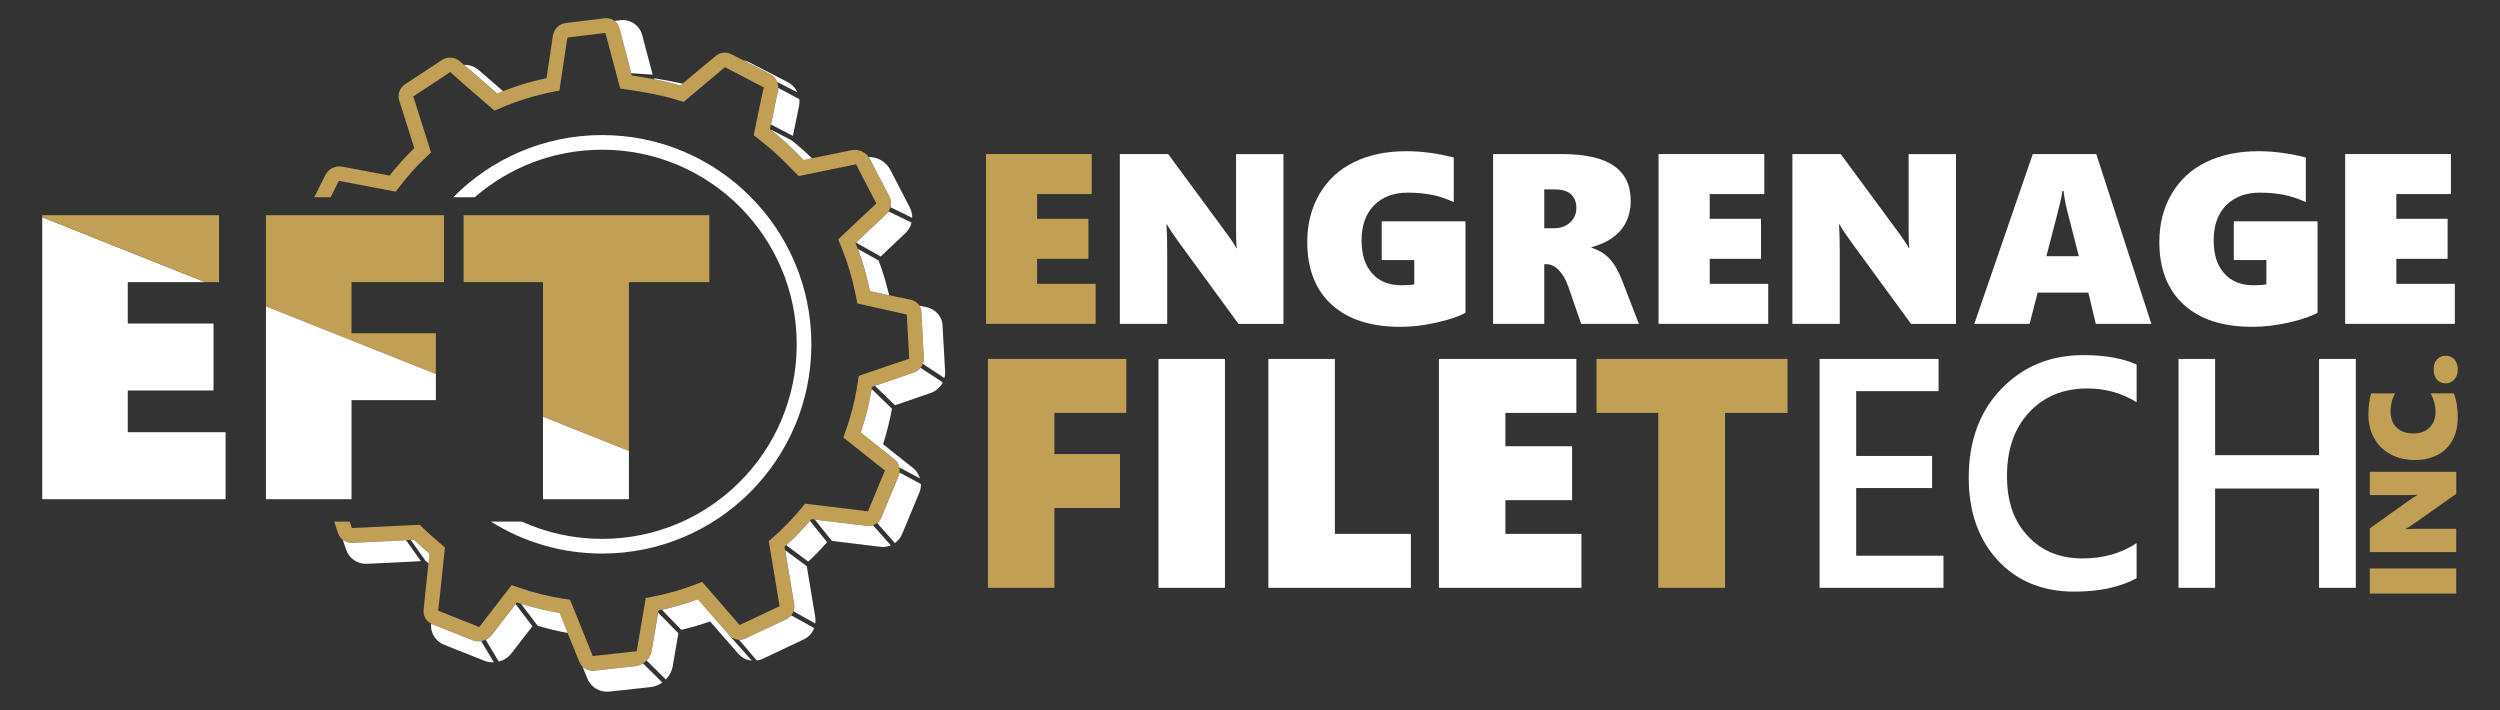 <?xml version="1.0" encoding="UTF-8"?><svg id="Calque_1" xmlns="http://www.w3.org/2000/svg" viewBox="0 0 792 225"><rect x="0" y="0" width="792" height="225" fill="#333333" stroke="none"/><defs><style>.cls-1{fill:#c19f55;}.cls-1,.cls-2{fill-rule:evenodd;stroke-width:0px;}.cls-2{fill:#fff;}</style></defs><polygon class="cls-1" points="312.36 102.6 312.36 48.8 345.86 48.8 345.86 61.48 328.56 61.48 328.56 69.32 344.81 69.32 344.81 82 328.56 82 328.56 89.92 347.1 89.92 347.1 102.6 312.36 102.6 312.36 102.6"/><path class="cls-2" d="m392.35,102.6l-18.98-25.96c-1.5-2.05-2.73-3.9-3.68-5.55h-.15c.15,2.65.23,5.63.23,8.93v22.59h-15.01v-53.8h15.31l18.2,24.69c.23.33.5.71.83,1.16.33.45.65.91.98,1.39s.63.94.92,1.39c.29.45.51.85.66,1.2h.15c-.15-1.1-.23-3-.23-5.7v-24.12h15.01v53.8h-14.22Z"/><path class="cls-2" d="m464.27,99.07c-2.03,1.15-5.05,2.18-9.08,3.1-4.03.91-7.87,1.37-11.52,1.37-9.43,0-16.71-2.36-21.84-7.07-5.13-4.71-7.69-11.32-7.69-19.83,0-5.7,1.29-10.77,3.88-15.2,2.59-4.43,6.23-7.79,10.94-10.09,4.7-2.3,10.24-3.45,16.62-3.45,4.68,0,9.67.66,14.97,1.99v14.14c-2.48-1.13-4.85-1.91-7.13-2.34-2.28-.44-4.77-.66-7.47-.66-4.45,0-8,1.34-10.64,4.01-2.64,2.68-3.96,6.35-3.96,11.03s1.11,7.98,3.32,10.51c2.21,2.53,5.31,3.79,9.29,3.79,1.85,0,3.21-.1,4.09-.3v-7.69h-10.32v-12.27h26.53v28.96h0Z"/><path class="cls-2" d="m500.93,102.6h18.27l-5.29-13.69c-1.2-3.1-2.56-5.44-4.07-7.02-1.51-1.58-3.41-2.71-5.68-3.41v-.15c4.13-1.13,7.23-2.94,9.32-5.44,2.09-2.5,3.13-5.6,3.13-9.3,0-4.93-1.79-8.62-5.38-11.09-3.59-2.46-9.15-3.7-16.68-3.7h-21.54v53.8h16.21v-18.91h.64c1.45,0,2.8.65,4.03,1.95,1.24,1.3,2.24,3.09,3.02,5.37l4.01,11.59h0Zm-1.54-36.73c0,1.85-.66,3.39-1.99,4.61-1.33,1.23-3.08,1.84-5.25,1.84h-2.93v-12.31h3.34c2.35,0,4.08.53,5.18,1.58,1.1,1.05,1.65,2.48,1.65,4.28h0Z"/><polygon class="cls-2" points="525.43 102.6 525.43 48.8 558.93 48.8 558.93 61.48 541.64 61.48 541.64 69.32 557.88 69.32 557.88 82 541.64 82 541.64 89.92 560.17 89.92 560.17 102.6 525.43 102.6 525.43 102.6"/><path class="cls-2" d="m605.42,102.6l-18.98-25.96c-1.5-2.05-2.73-3.9-3.68-5.55h-.15c.15,2.65.23,5.63.23,8.93v22.59h-15.01v-53.8h15.31l18.2,24.69c.23.33.5.71.83,1.16.33.45.65.91.98,1.39s.63.94.92,1.39c.29.45.51.85.66,1.2h.15c-.15-1.1-.23-3-.23-5.7v-24.12h15.01v53.8h-14.22Z"/><path class="cls-2" d="m663.95,102.6h17.6l-17.45-53.8h-20.11l-18.53,53.8h17.52l2.55-9.91h16.06l2.36,9.91h0Zm-10.21-42.1c.2,1.88.56,3.89,1.09,6.04l3.75,14.63h-10.28c2.73-10.43,4.24-16.33,4.54-17.71.3-1.38.48-2.36.53-2.96h.38Z"/><path class="cls-2" d="m734.21,99.07c-2.03,1.15-5.05,2.18-9.08,3.1-4.03.91-7.87,1.37-11.52,1.37-9.43,0-16.71-2.36-21.84-7.07-5.13-4.71-7.69-11.32-7.69-19.83,0-5.7,1.29-10.77,3.88-15.2,2.59-4.43,6.23-7.79,10.94-10.09,4.7-2.3,10.24-3.45,16.62-3.45,4.68,0,9.67.66,14.97,1.99v14.14c-2.48-1.13-4.85-1.91-7.13-2.34-2.28-.44-4.76-.66-7.47-.66-4.45,0-8,1.34-10.64,4.01-2.64,2.68-3.96,6.35-3.96,11.03s1.11,7.98,3.32,10.51c2.21,2.53,5.31,3.79,9.29,3.79,1.85,0,3.21-.1,4.09-.3v-7.69h-10.32v-12.27h26.53v28.96h0Z"/><polygon class="cls-2" points="742.95 102.6 742.95 48.8 776.45 48.8 776.45 61.48 759.16 61.48 759.16 69.32 775.4 69.32 775.4 82 759.16 82 759.16 89.92 777.69 89.92 777.69 102.6 742.95 102.6 742.95 102.6"/><polygon class="cls-1" points="334.04 130.8 334.04 143.84 354.82 143.84 354.82 160.93 334.04 160.93 334.04 186.22 312.98 186.22 312.98 113.71 356.81 113.71 356.81 130.8 334.04 130.8 334.04 130.8"/><polygon class="cls-2" points="367.01 186.22 367.01 113.71 388.07 113.71 388.07 186.22 367.01 186.22 367.01 186.22"/><polygon class="cls-2" points="401.82 186.22 401.82 113.71 422.89 113.71 422.89 169.13 446.97 169.13 446.97 186.22 401.82 186.22 401.82 186.22"/><polygon class="cls-2" points="455.85 186.22 455.85 113.71 499.39 113.71 499.39 130.8 476.91 130.8 476.91 141.37 498.03 141.37 498.03 158.46 476.91 158.46 476.91 169.13 501 169.13 501 186.22 455.85 186.22 455.85 186.22"/><polygon class="cls-1" points="546.5 130.8 546.5 186.22 525.34 186.22 525.34 130.8 505.78 130.8 505.78 113.71 566.3 113.71 566.3 130.8 546.5 130.8 546.5 130.8"/><polygon class="cls-2" points="615.69 186.22 576.44 186.22 576.44 113.71 614.13 113.71 614.13 123.92 588.04 123.92 588.04 144.45 612.08 144.45 612.08 154.61 588.04 154.61 588.04 176.05 615.69 176.05 615.69 186.22 615.69 186.22"/><path class="cls-2" d="m676.89,183.18c-5.27,2.83-11.82,4.25-19.65,4.25-10.14,0-18.27-3.32-24.38-9.96-6.11-6.64-9.17-15.36-9.17-26.14,0-11.6,3.44-20.97,10.31-28.11,6.88-7.15,15.56-10.72,26.06-10.72,6.76,0,12.37.99,16.82,2.98v11.93c-4.71-2.9-9.91-4.35-15.6-4.35-7.57,0-13.71,2.51-18.41,7.53-4.7,5.02-7.05,11.73-7.05,20.13s2.19,14.35,6.58,19.09c4.39,4.74,10.16,7.1,17.31,7.1,6.6,0,12.32-1.62,17.16-4.85v11.12h0Z"/><polygon class="cls-2" points="746.32 186.22 734.67 186.22 734.67 154.77 701.75 154.77 701.75 186.22 690.15 186.22 690.15 113.71 701.75 113.71 701.75 144.2 734.67 144.2 734.67 113.71 746.32 113.71 746.32 186.22 746.32 186.22"/><polygon class="cls-1" points="778.14 188.04 750.76 188.04 750.76 180.09 778.14 180.09 778.14 188.04 778.14 188.04"/><path class="cls-1" d="m778.14,156.44l-13.22,9.32c-1.04.74-1.99,1.34-2.83,1.8v.07c1.35-.07,2.86-.11,4.55-.11h11.5v7.37h-27.39v-7.51l12.57-8.93c.17-.11.36-.25.59-.41.23-.16.46-.32.71-.48.24-.16.48-.31.71-.45.23-.14.43-.25.61-.32v-.07c-.56.07-1.53.11-2.9.11h-12.28v-7.37h27.39v6.98h0Z"/><path class="cls-1" d="m777.4,124.62c.81,2.19,1.22,4.71,1.22,7.57s-.56,5.24-1.67,7.27c-1.11,2.04-2.7,3.59-4.76,4.67-2.06,1.07-4.43,1.61-7.11,1.61-2.89,0-5.46-.6-7.72-1.8-2.25-1.2-3.99-2.9-5.22-5.1-1.23-2.2-1.84-4.73-1.84-7.59,0-2.28.29-4.49.86-6.63h7.62c-.46.74-.81,1.61-1.07,2.63-.25,1.02-.38,2.05-.38,3.09,0,2.16.64,3.86,1.93,5.11,1.29,1.25,3.03,1.87,5.23,1.87s3.92-.62,5.19-1.87c1.27-1.25,1.9-2.91,1.9-5,0-1.93-.51-3.87-1.53-5.84h7.35Z"/><path class="cls-1" d="m774.74,112.7c1.16,0,2.09.39,2.81,1.18s1.07,1.87,1.07,3.26c0,1.26-.37,2.3-1.12,3.1-.74.8-1.66,1.21-2.76,1.21s-2.03-.4-2.72-1.19c-.69-.79-1.04-1.86-1.04-3.2s.35-2.35,1.04-3.16c.69-.8,1.6-1.21,2.72-1.21h0Z"/><polygon class="cls-2" points="65.01 89.39 13.38 68.81 13.38 158.14 71.47 158.14 71.47 136.93 40.48 136.93 40.48 123.7 67.64 123.7 67.64 102.5 40.48 102.5 40.48 89.39 65.01 89.39 65.01 89.39"/><polygon class="cls-1" points="13.38 68.81 65.01 89.39 69.4 89.39 69.4 68.18 13.38 68.18 13.38 68.81 13.38 68.81"/><path class="cls-2" d="m165.34,165.25h-9.8c10.2,6.41,22.27,10.11,35.21,10.12,36.61,0,66.29-29.68,66.29-66.29,0-36.61-29.68-66.29-66.29-66.29-18.46,0-35.15,7.54-47.17,19.71h6.79c10.82-9.39,24.93-15.07,40.38-15.07,34.05,0,61.65,27.6,61.65,61.65,0,34.05-27.6,61.65-61.65,61.64-9.06,0-17.67-1.96-25.42-5.47h0Z"/><polygon class="cls-1" points="84.26 97.06 138.08 118.5 138.08 105.57 111.36 105.57 111.36 89.39 140.66 89.39 140.66 68.18 84.26 68.18 84.26 97.06 84.26 97.06"/><polygon class="cls-2" points="138.08 118.5 84.26 97.06 84.26 158.14 111.36 158.14 111.36 126.77 138.08 126.77 138.08 118.5 138.08 118.5"/><polygon class="cls-1" points="172.02 132.02 199.24 142.87 199.24 89.39 224.71 89.39 224.71 68.18 146.87 68.18 146.87 89.39 172.02 89.39 172.02 132.02 172.02 132.02"/><polygon class="cls-2" points="199.24 142.87 172.02 132.02 172.02 158.14 199.24 158.14 199.24 142.87 199.24 142.87"/><path class="cls-1" d="m111.47,167.33l-.28-.84-.42-1.24h-4.9c.74,2.18,1.25,3.71,1.25,3.71.68,1.92,2.46,3.11,4.5,3.01,3.19-.16,17.4-.86,17.4-.86l.45-.02,1.67-.08.94.88c1.29,1.2,2.61,2.36,3.97,3.48l-1.63,15.7-.22,2.13c-.21,1.99.89,3.8,2.75,4.54.04.02,10.07,4.01,12.63,5.03,2.26.9,4.74.23,6.23-1.7,1.78-2.3,7.9-10.22,7.9-10.22,4.42,1.47,8.94,2.58,13.54,3.33l5.4,13.32.85,2.09c.79,1.95,2.69,3.09,4.79,2.86,1.9-.21,9.75-1.06,12.81-1.4,2.75-.3,4.88-2.3,5.34-5.03,1.07-6.31,2.15-12.62,2.15-12.62,4.24-.87,8.4-2.06,12.46-3.56l8.42,9.65,1.44,1.65c1.33,1.53,3.43,1.97,5.26,1.1.05-.02,12.89-6.08,12.89-6.08.09-.04.18-.09.27-.14,1.68-.97,2.53-2.77,2.21-4.68-.45-2.71-2.98-17.92-2.98-17.92l-.08-.17c3.05-2.72,5.89-5.65,8.52-8.78l15.13,1.82,2.43.29c1.38.17,2.62-.25,3.61-1.21.43-.42.79-.92,1.03-1.49l5.47-13.15c.09-.23.16-.47.22-.7.39-1.75-.21-3.45-1.61-4.56-3.77-2.99-10.64-8.46-10.64-8.46,1.61-4.7,2.81-9.54,3.58-14.45l10.93-3.77,2.33-.8c2.03-.7,3.3-2.58,3.18-4.73-.08-1.5-.56-10.22-.72-13.14l-.07-1.34c-.07-1.27-.65-2.33-1.69-3.08-.53-.38-1.16-.65-1.85-.79-7.78-1.55-12.76-2.67-12.76-2.67-1.04-5.21-2.55-10.31-4.53-15.24l8.04-7.58,1.66-1.56c1.58-1.49,1.96-3.74.96-5.67-.76-1.46-4.88-9.41-6.11-11.77-1.14-2.2-3.5-3.32-5.93-2.82-2.22.46-15.15,3.11-15.15,3.11-3.26-3.54-6.8-6.81-10.6-9.77l2.12-10.29.4-1.96c.44-2.13-.54-4.19-2.47-5.2-1.56-.81-10.51-5.47-12.23-6.3-1.67-.85-3.55-.64-4.99.55-2.38,1.92-11.22,9.37-11.22,9.37-2.41-.73-4.87-1.34-7.34-1.81-2.66-.53-5.34-.99-8.03-1.4-.81-3.21-2.43-9.28-3.24-12.31l-.72-2.69c-.06-.24-.15-.47-.24-.68-.78-1.7-2.49-2.66-4.35-2.43h0c-7.37.89-12,1.46-12.28,1.49-2.18.26-3.84,1.88-4.16,4.04-.37,2.43-2.03,13.44-2.03,13.44-5.35,1.13-10.58,2.77-15.62,4.88l-8.35-7.22-3.42-2.96c-1.67-1.45-4-1.6-5.85-.38-1.77,1.16-11.62,7.66-11.62,7.66-.09.06-.18.13-.27.2-1.51,1.21-2.09,3.11-1.51,4.96.89,2.81,4.76,15.03,4.76,15.03-2.8,2.72-5.42,5.62-7.83,8.69l-9-1.69-5.94-1.12c-2.25-.42-4.42.65-5.44,2.7-.19.39-3.49,6.99-3.49,6.99h5.19l1.71-3.43.89-1.79,1.93.38c3.25.64,11.18,2.13,14.17,2.69l1.92.36.91-1.19c2.72-3.59,5.73-6.94,9.01-10.02l1.27-1.2-.7-2.21-4.43-14-.49-1.54,1.11-.73,10.6-6.99c.15.03.27.14.31.29.23.27,4.76,4.21,8.44,7.39l5.26,4.55,2.17-.93c5.36-2.29,10.96-4.01,16.68-5.11l1.72-.33.33-2.22,1.98-13.12.22-1.45,1.3-.16c2.62-.32,8.11-.98,10.12-1.23l.61-.07.27,1,3.64,13.66.79,2.96,2.68.39c5.21.76,10.02,1.62,14.94,3.09l2.48.74,1.51-1.27,9.84-8.28,1.72-1.45,1.11.58,11.14,5.81c.1.08.12.22.05.33-.02.03-.04.05-.06.07-.16.42-1.47,6.73-2.3,10.76l-.82,4.01,2.5,1.97c2.77,2.18,5.4,4.53,7.87,7.04l3.87,3.93,2.05-.42,13.15-2.7,2.96-.61,1.39,2.68,4.17,8.03.89,1.71-3.51,3.28c-2.13,1.98-4.79,4.49-6.44,6.05l-2.14,2.02,1.04,2.55c1.92,4.72,3.39,9.61,4.4,14.6l.64,3.16.77.17,13.33,3,1.56.35.05.95.67,12.26.04.8-1.04.33c-2.3.74-9.39,3.18-12.63,4.3l-2.33.81-.18,1.32c-.76,5.46-2.08,10.82-3.92,16.01l-.77,2.16,1.62,1.29,9.2,7.31,2.36,1.87-.51,1.23-4.24,10.19-.63,1.52-1.74-.23c-3.47-.45-13.1-1.6-15.36-1.87l-2.83-.34-.75.93c-2.93,3.61-6.17,6.96-9.67,10l-1.07.93.76,4.55,2.4,14.45.27,1.61-.84.4-10.28,4.85-1.56.73-1.14-1.34c-1.99-2.34-6.91-7.97-9.08-10.46l-1.63-1.87-1.62.63c-4.79,1.87-9.75,3.27-14.8,4.2l-1.44.27-.64,3.73-1.91,11.19-.33,1.95-1.86.2-11.07,1.21-1.01.11-.7-1.78c-1.18-3.01-4.01-9.98-5.28-13.11l-1.2-2.95-1.94-.3c-4.73-.73-9.39-1.87-13.93-3.42l-2.63-.9-1.82,2.35-7.54,9.76-.9,1.16-1.18-.47c-2.53-1.01-8.16-3.25-10.61-4.23l-1.23-.49.2-1.67c.33-2.78,1.02-9.35,1.41-13.16l.54-5.19-3.15-2.71c-1.18-1.01-2.33-2.06-3.45-3.13l-1.4-1.35-4.71.23-15.53.76-1.21.06h0Z"/><path class="cls-2" d="m246.25,25.98l6.42,3.32c-.63-1.38-1.71-2.56-3.14-3.28-4.06-2.13-8.14-4.23-12.23-6.3-.58-.3-1.19-.51-1.81-.64,3.26,1.68,7.48,3.88,8.5,4.41,1.07.56,1.85,1.45,2.26,2.49h0Z"/><path class="cls-2" d="m253.25,31.44l-6.69-3.59c0,.28-.04.56-.1.84l-.4,1.96-1.81,8.8,6.94,3.59,1.94-9.44c.16-.73.19-1.46.12-2.16h0Z"/><path class="cls-2" d="m250.89,44.52l-6.94-3.59h0c3.8,2.97,7.34,6.24,10.6,9.78,0,0,.41-.08,2.7-.55-2.03-1.97-4.15-3.85-6.35-5.62h0Z"/><path class="cls-2" d="m130.13,171.07l4.71,6.64c.06,0,.06,0,.06,0,.28.26.57.53.86.79l.32-3.12c-1.36-1.12-2.68-2.28-3.97-3.48l-.94-.88-1.05.05h0Z"/><path class="cls-2" d="m133.35,177.78l-4.71-6.64c-.26.01-13.87.68-16.98.84-1.16.06-2.24-.31-3.08-.99l1.06,3.14c.96,2.83,3.7,4.66,6.68,4.49,0,0,15.61-.77,17.03-.84h0Z"/><path class="cls-2" d="m282.1,65.66l6.89,3.35c.02-1.14-.24-2.3-.8-3.37l-6.1-11.75c-1.33-2.62-4.02-4.19-6.88-4.13.15.21.28.43.4.66,1.23,2.37,5.35,10.31,6.11,11.77.58,1.12.7,2.35.38,3.48h0Z"/><path class="cls-2" d="m288.79,70.53l-7.29-3.54c-.21.31-.45.6-.74.87l-1.66,1.56-7.9,7.45,7.8,4.38,7.78-7.34c1.01-.94,1.69-2.12,2-3.39h0Z"/><path class="cls-2" d="m278.36,82.55l-6.58-3.7c1.63,4.35,2.9,8.83,3.81,13.38,0,0,2.25.51,6.09,1.31-.87-3.73-1.97-7.41-3.32-11h0Z"/><path class="cls-2" d="m234.14,202.69l5.63,6.58c.65-.09,1.29-.29,1.91-.59l13.22-6.25c1.43-.74,2.47-2,3.02-3.45l-7.26-4.05c-.35.43-.78.8-1.29,1.09-.09.05-.18.1-.27.14,0,0-12.84,6.06-12.89,6.08-.67.32-1.37.46-2.06.44h0Z"/><path class="cls-2" d="m238.19,209.31l-7.66-8.61h0s-1.04-1.2-1.04-1.2l-8.42-9.65c-3.72,1.37-7.52,2.49-11.39,3.33l6.15,6.34c3.08-.72,6.13-1.6,9.12-2.65l8.88,10.17c1.14,1.32,2.71,2.1,4.36,2.26h0Z"/><path class="cls-2" d="m292.37,115.28l6.82,4.49c.18-.69.26-1.42.21-2.17l-.8-14.45c-.15-3.07-2.43-5.34-5.3-5.9-.67-.13-1.35-.27-2.02-.4.36.57.56,1.22.6,1.94l.07,1.34c.16,2.92.64,11.64.72,13.14.04.71-.07,1.4-.32,2.02h0Z"/><path class="cls-2" d="m298.67,121.15l-7.03-4.62c-.54.65-1.26,1.16-2.12,1.46l-2.33.8-9.99,3.45,6.34,6.15,11.22-3.87c1.74-.58,3.12-1.82,3.92-3.37h0Z"/><path class="cls-2" d="m282.6,129.39l-.06.06-6.4-6.21c-.78,4.68-1.94,9.28-3.47,13.77,0,0,6.88,5.46,10.64,8.46.88.7,1.44,1.62,1.64,2.64l6.51,3.45c-.39-1.28-1.16-2.45-2.26-3.33l-9.45-7.51c1.2-3.71,2.15-7.5,2.84-11.33h0Z"/><path class="cls-2" d="m251.37,193.67l6.92,3.85c.1-.68.09-1.38-.03-2.07l-2.67-16.07h0s-6.85-5.09-6.85-5.09c.09.57,2.41,14.49,2.84,17.07.13.81.06,1.6-.2,2.32h0Z"/><path class="cls-2" d="m204.86,209.25l6.07,6.02c1.15-1.18,1.95-2.71,2.23-4.42l1.74-10.22-6.39-6.58s-1.02,5.98-2.04,11.97c-.21,1.26-.79,2.37-1.61,3.22h0Z"/><path class="cls-2" d="m209.82,216.22l-6.1-6.05c-.76.47-1.64.78-2.6.89-3.06.33-10.91,1.19-12.81,1.4-1.46.16-2.83-.35-3.79-1.33l1.52,3.75c1.12,2.84,4.02,4.57,7.06,4.21l12.79-1.39c1.46-.15,2.8-.67,3.93-1.48h0Z"/><path class="cls-2" d="m291.75,153.35l-6.77-3.65c-.02.11-.04.22-.06.33-.05.24-.12.47-.22.7l-5.47,13.15c-.24.57-.6,1.08-1.03,1.49-.11.11-.23.21-.34.3l5.59,6.3s.04.05.06.07c.27-.2.53-.41.77-.65.65-.63,1.16-1.37,1.51-2.2l5.48-13.17c.35-.87.51-1.78.49-2.68h0Z"/><path class="cls-2" d="m258.14,164.62l5.41,6.75h-.01s15.31,1.85,15.31,1.85c1.15.15,2.31,0,3.36-.45l-5.65-6.37c-.61.21-1.27.27-1.97.19l-2.43-.29-14.02-1.68h0Z"/><path class="cls-2" d="m262.02,171.77l-5.43-6.77c-2.33,2.74-4.84,5.32-7.5,7.74l6.97,5.18c2.08-1.95,4.07-4.01,5.95-6.15h0Z"/><path class="cls-2" d="m153.87,202.67l4.14,6.92c1.59-.41,3.05-1.34,4.1-2.72,0,0,6.16-7.97,6.55-8.47l-5.31-7.03c-.2.26-5.82,7.53-7.51,9.72-.54.7-1.22,1.24-1.97,1.6h0Z"/><path class="cls-2" d="m156.45,209.82l-4.01-6.7c-.93.14-1.9.04-2.84-.33-2.55-1.02-12.58-5.01-12.63-5.03-.13-.05-.26-.11-.39-.17-.27,2.89,1.41,5.61,4.13,6.67l12.61,5.02c1.02.42,2.08.59,3.12.55h0Z"/><path class="cls-2" d="m165.06,191.28l5.26,6.96c3.13.93,6.32,1.69,9.53,2.28l-2.57-6.34c-4.14-.67-8.22-1.64-12.22-2.9h0Z"/><path class="cls-2" d="m147.02,20.54l2.17,1.87,8.35,7.22c.61-.26,1.23-.51,1.84-.75-1.51-1.3-7.64-6.61-7.64-6.61-1.34-1.18-3.03-1.76-4.72-1.74h0Z"/><path class="cls-2" d="m199.99,23.19l6.77.46-3.31-12.53c-.81-3.09-3.79-5.11-6.96-4.72l-1.77.21c.52.41.95.95,1.25,1.59.1.21.18.44.24.68l.72,2.69c.75,2.82,2.21,8.28,3.06,11.61h0Z"/><path class="cls-2" d="m207.32,24.79l-.02.33c.3.06.6.12.9.18,2.48.47,4.93,1.08,7.34,1.81,0,0,.27-.22.73-.61-2.92-.66-6.12-1.24-8.96-1.7h0Z"/></svg>
